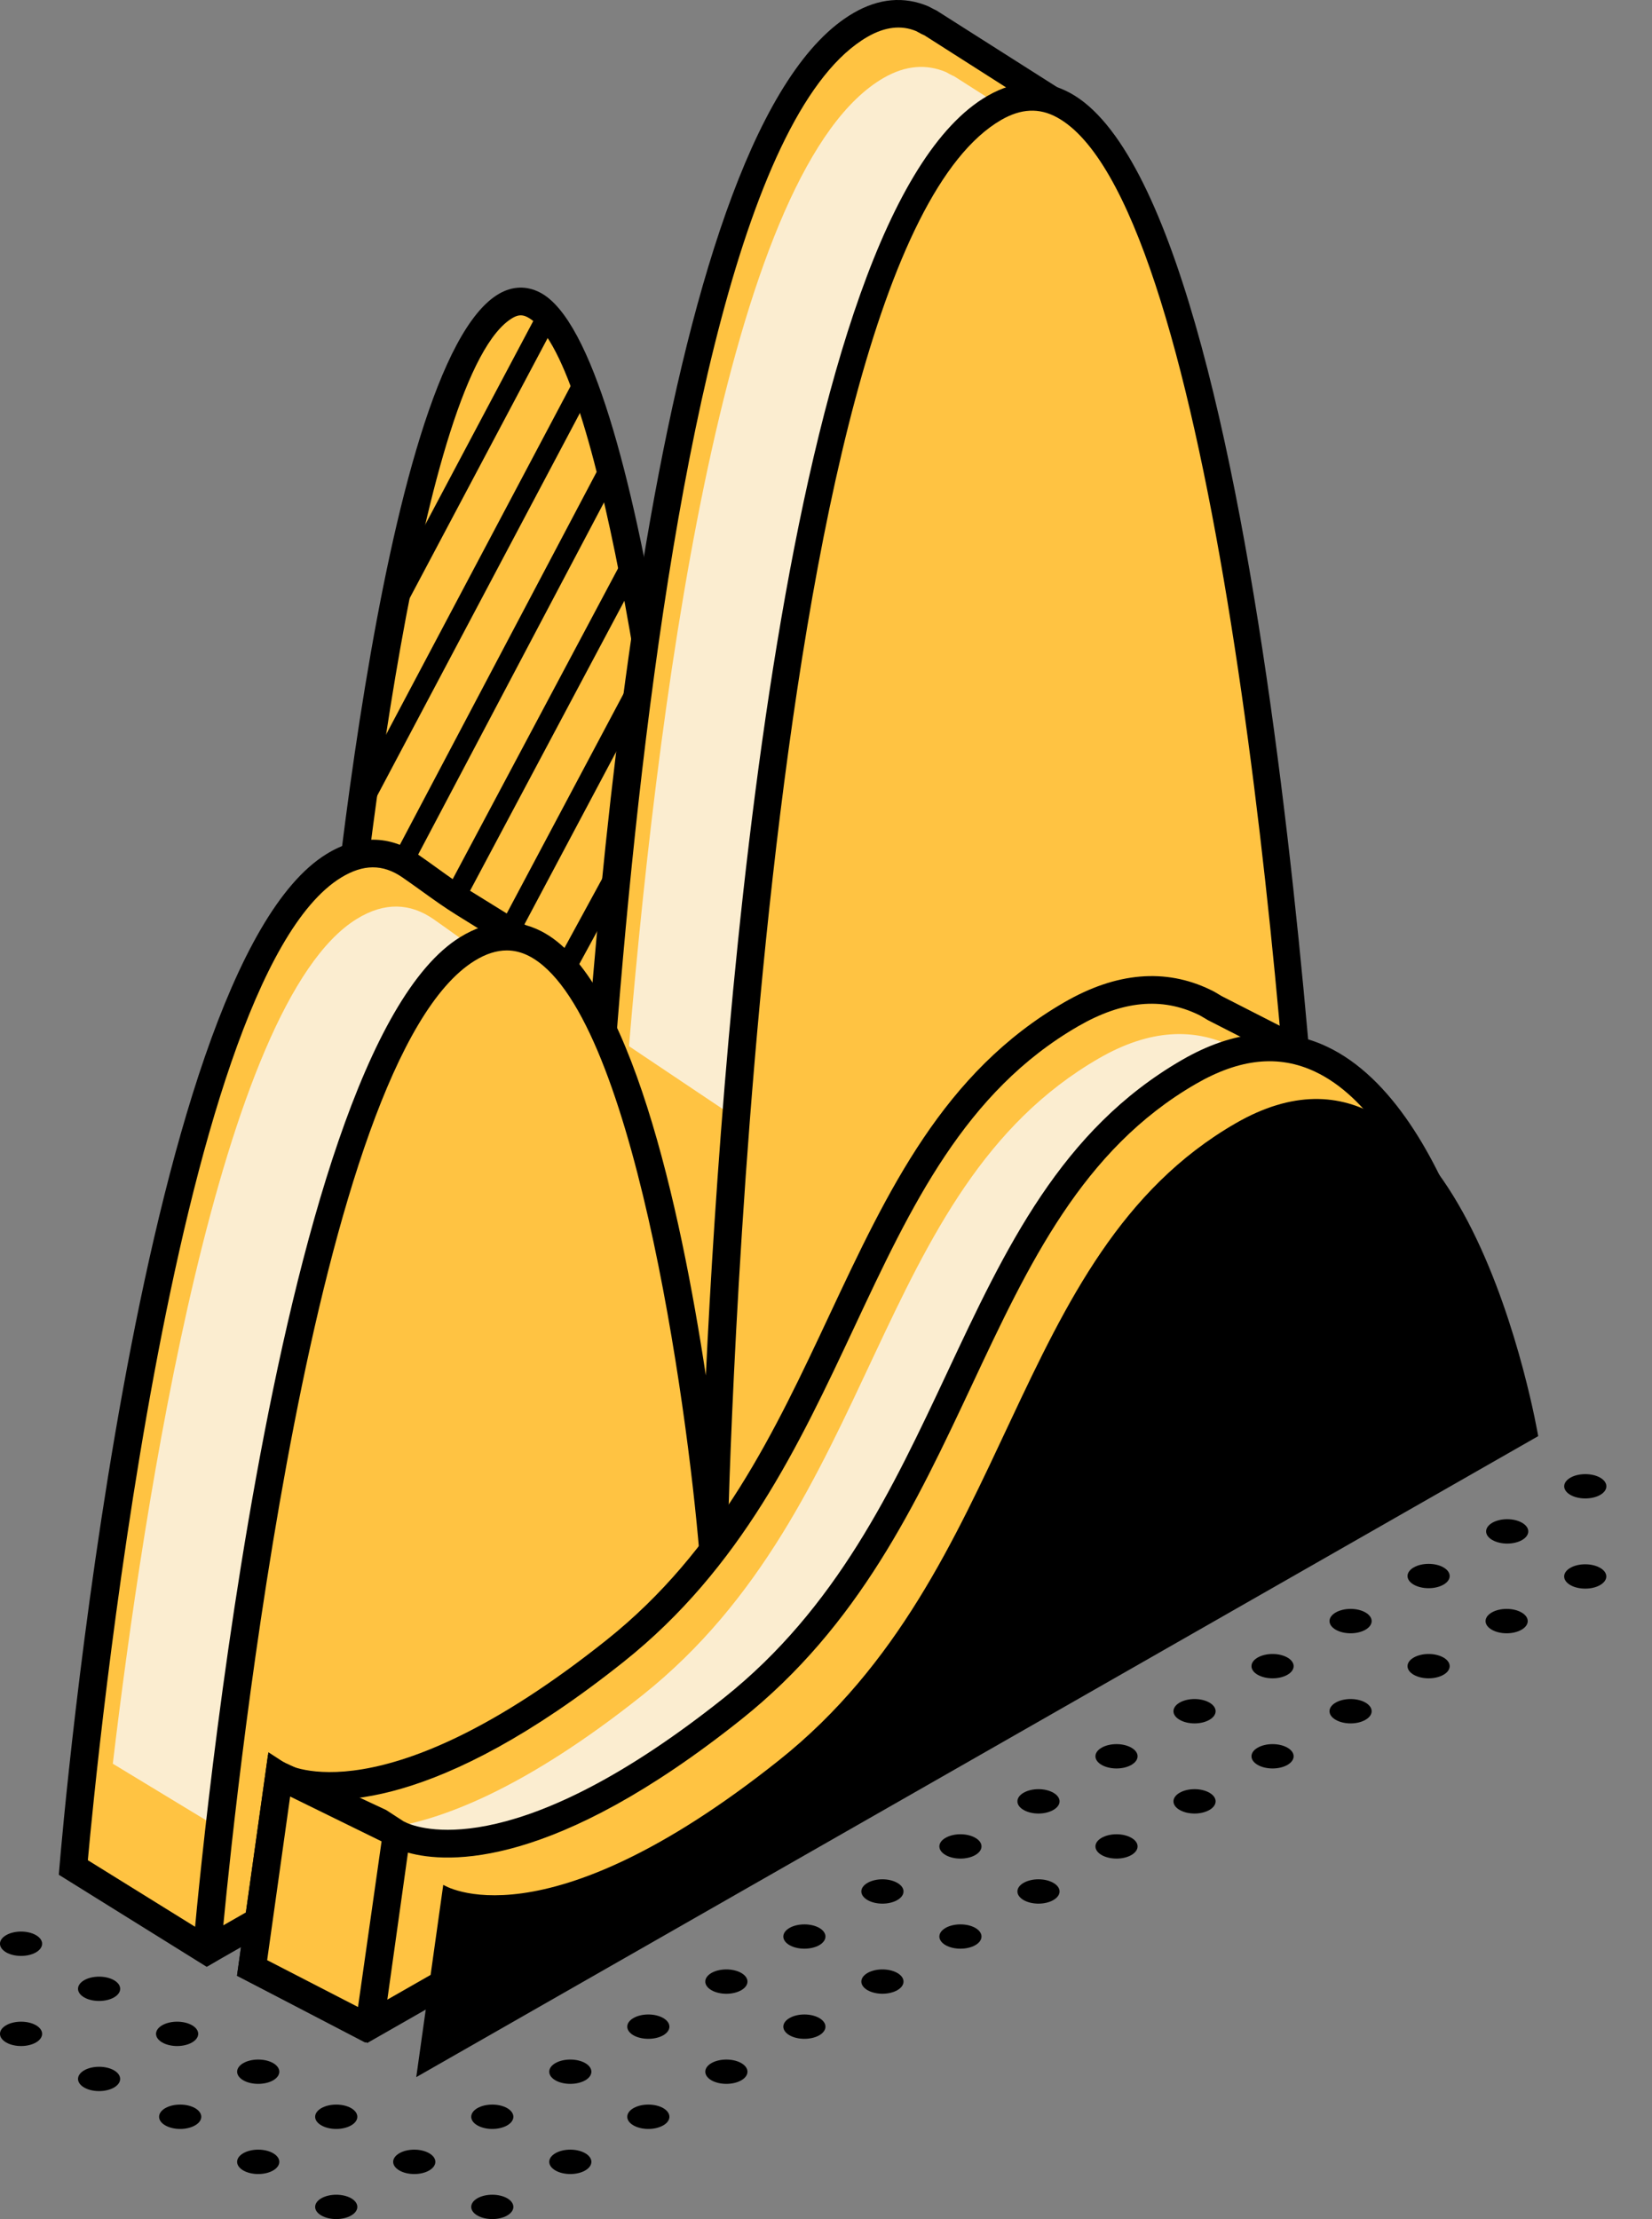 <?xml version="1.0" encoding="UTF-8"?> <svg xmlns="http://www.w3.org/2000/svg" width="35" height="47" viewBox="0 0 35 47" fill="none"><rect x="0" y="0" width="35" height="47" fill="#808080" stroke="none"/> <path d="M7.02 22.948C7.02 22.948 8.211 7.924 10.72 6.476C13.227 5.029 14.67 21.355 14.67 21.355L12.099 30.37L8.336 32.325L7.02 22.948Z" fill="#FFC342"></path> <path d="M7.315 22.94L8.57 31.874L11.851 30.169L14.373 21.327C13.886 15.85 12.636 7.478 11.174 6.717C11.068 6.662 10.979 6.666 10.866 6.73C8.924 7.852 7.647 18.779 7.315 22.94ZM8.104 32.776L6.725 22.957L6.728 22.925C6.851 21.372 8.005 7.705 10.573 6.222C10.858 6.058 11.159 6.048 11.444 6.197C13.666 7.352 14.836 19.902 14.962 21.33L14.967 21.384L12.347 30.572L8.104 32.776Z" fill="black"></path> <path d="M8.5 13.008L8.112 12.802L11.386 6.633L11.774 6.838L8.5 13.008Z" fill="black"></path> <path d="M7.841 17.137L7.452 16.931L12.118 8.123L12.508 8.329L7.841 17.137Z" fill="black"></path> <path d="M8.671 18.456L8.283 18.251L12.681 9.919L13.069 10.125L8.671 18.456Z" fill="black"></path> <path d="M9.796 19.172L9.407 18.965L13.267 11.714L13.656 11.921L9.796 19.172Z" fill="black"></path> <path d="M10.986 19.813L10.598 19.607L13.365 14.402L13.753 14.608L10.986 19.813Z" fill="black"></path> <path d="M12.103 20.731L11.717 20.521L12.945 18.267L13.331 18.477L12.103 20.731Z" fill="black"></path> <path d="M22.011 4.49C22.203 3.357 22.392 2.191 22.392 2.191L19.729 0.493C19.729 0.493 19.668 0.468 19.552 0.403C19.141 0.23 18.703 0.255 18.233 0.527C12.84 3.64 12.276 31.117 12.276 31.117C12.276 31.117 12.143 29.513 11.829 27.432L12.02 27.076L11.177 19.966L9.821 19.125C9.43 18.883 9.067 18.599 8.688 18.339C8.208 18.009 7.671 17.97 7.071 18.338C3.121 20.764 1.553 39.553 1.553 39.553L4.388 41.312L6.998 36.443L25.005 26.158C25.005 26.158 24.316 11.814 22.011 4.49Z" fill="#FFC342"></path> <path d="M17.566 24.999L24.992 20.535C24.548 15.811 23.769 9.648 22.5 5.613C22.691 4.481 22.88 3.315 22.88 3.315L20.218 1.617C20.218 1.617 20.156 1.592 20.041 1.526C19.631 1.354 19.192 1.379 18.721 1.65C15.513 3.502 14.014 13.975 13.326 22.158L17.566 24.999Z" fill="#FBEDD0"></path> <path d="M5.545 39.268L11.507 25.341L12.011 23.999L11.666 21.09L10.309 20.248C9.919 20.007 9.556 19.723 9.178 19.463C8.697 19.133 8.159 19.094 7.56 19.462C4.658 21.244 3.044 31.848 2.39 37.355L5.545 39.268Z" fill="#FBEDD0"></path> <path d="M1.861 39.399L4.277 40.898L6.779 36.23L24.703 25.992C24.613 24.316 23.86 11.342 21.731 4.577L21.709 4.51L21.721 4.441C21.867 3.585 22.01 2.71 22.072 2.334L19.585 0.748C19.573 0.745 19.507 0.714 19.408 0.658C19.097 0.529 18.752 0.565 18.379 0.78C13.19 3.776 12.574 30.85 12.569 31.123L11.984 31.142C11.983 31.126 11.848 29.522 11.539 27.476L11.525 27.38L11.718 27.019L10.902 20.141L9.666 19.374C9.411 19.216 9.167 19.04 8.924 18.865C8.79 18.769 8.658 18.674 8.523 18.581C8.108 18.297 7.696 18.3 7.225 18.588C3.645 20.786 2.035 37.48 1.861 39.399ZM4.379 41.657L1.246 39.707L1.261 39.528C1.325 38.755 2.888 20.563 6.918 18.088C7.583 17.68 8.253 17.684 8.855 18.098C8.993 18.193 9.13 18.291 9.266 18.389C9.499 18.557 9.731 18.724 9.975 18.876L11.452 19.791L12.19 26.019C12.641 17.864 14.022 2.619 18.086 0.273C18.621 -0.036 19.152 -0.083 19.666 0.133C19.781 0.195 19.83 0.217 19.839 0.221L22.713 2.047L22.681 2.238C22.681 2.238 22.5 3.358 22.312 4.469C24.585 11.767 25.291 26 25.298 26.143L25.307 26.323L7.216 36.655L4.62 41.513L4.379 41.657Z" fill="black"></path> <path d="M4.388 41.312C4.388 41.312 5.955 22.523 9.906 20.097C13.856 17.672 15.11 32.877 15.11 32.877C15.11 32.877 15.675 5.399 21.067 2.285C26.459 -0.828 27.839 27.917 27.839 27.917L4.388 41.312Z" fill="#FFC342"></path> <path d="M10.737 20.13C10.521 20.13 10.296 20.201 10.059 20.347C6.653 22.438 5.03 37.655 4.731 40.778L27.538 27.751C27.137 19.661 25.563 4.215 22.394 2.486C22.018 2.28 21.632 2.298 21.214 2.539C16.024 5.536 15.425 32.282 15.419 32.556L14.818 32.9C14.559 29.759 13.403 21.36 11.199 20.244C11.048 20.168 10.895 20.13 10.737 20.13ZM4.399 41.644L4.075 41.45C4.14 40.677 5.721 22.322 9.752 19.847C10.341 19.486 10.917 19.443 11.463 19.721C13.349 20.676 14.418 25.591 14.954 29.132C15.323 21.45 16.619 4.515 20.921 2.031C21.523 1.684 22.112 1.664 22.675 1.971C26.952 4.305 28.086 26.94 28.132 27.903L28.141 28.082L4.399 41.644Z" fill="black"></path> <path d="M27.434 23.228L27.926 22.47L25.727 21.346C25.727 21.346 25.521 21.221 25.515 21.226C24.731 20.848 23.8 20.845 22.698 21.481C17.867 24.27 18.051 30.967 13.031 34.966C8.01 38.967 5.913 37.609 5.913 37.609L5.341 41.681L7.817 42.958L14.976 37.876L29.11 28.105C29.11 28.105 28.64 25.319 27.434 23.228Z" fill="#FFC342"></path> <path d="M28.018 24.162L28.51 23.405L26.311 22.281C26.311 22.281 26.105 22.156 26.099 22.16C25.315 21.782 24.384 21.779 23.281 22.416C18.451 25.204 18.635 31.901 13.615 35.901C8.594 39.901 6.497 38.543 6.497 38.543L6.131 41.266L9.556 40.682L15.24 37.334L29.694 29.039C29.694 29.039 29.224 26.254 28.018 24.162Z" fill="#FBEDD0"></path> <path d="M5.66 41.516L7.793 42.615L14.807 37.637L28.787 27.971C28.66 27.326 28.171 25.093 27.18 23.374L27.091 23.219L27.503 22.583L25.594 21.608C25.577 21.599 25.476 21.536 25.421 21.506L25.388 21.49C24.611 21.116 23.779 21.195 22.844 21.735C20.44 23.123 19.303 25.544 18.1 28.109C16.924 30.616 15.706 33.21 13.214 35.196C9.241 38.36 7.001 38.253 6.151 38.017L5.66 41.516ZM7.737 43.261L5.021 41.846L5.686 37.112L6.071 37.362C6.088 37.372 8.105 38.516 12.848 34.737C15.234 32.837 16.421 30.307 17.569 27.86C18.813 25.21 19.988 22.707 22.551 21.227C23.65 20.592 24.69 20.503 25.642 20.962L25.642 20.963C25.71 20.992 25.786 21.039 25.88 21.096L28.35 22.357L27.777 23.238C28.93 25.328 29.38 27.943 29.4 28.056L29.43 28.24L15.143 38.117L7.737 43.261Z" fill="black"></path> <path d="M31.603 29.327C31.603 29.327 30.02 19.914 25.19 22.703C20.36 25.492 20.544 32.189 15.523 36.188C10.502 40.188 8.405 38.83 8.405 38.83L7.833 42.903L31.603 29.327Z" fill="#FFC342"></path> <path d="M5.913 37.609L8.405 38.83L7.817 42.958L5.341 41.681L5.913 37.609Z" fill="#FFC342"></path> <path d="M15.705 36.417C18.198 34.432 19.416 31.838 20.593 29.331C21.796 26.766 22.933 24.345 25.336 22.957C26.266 22.419 27.091 22.334 27.862 22.698C30.085 23.744 31.078 28.177 31.276 29.175L8.206 42.352L8.643 39.238C9.494 39.475 11.733 39.582 15.705 36.417ZM6.147 38.05L8.084 39L7.585 42.508L5.66 41.516L6.147 38.05ZM8.095 43.091L31.925 29.479L31.891 29.278C31.852 29.042 30.886 23.474 28.112 22.167C27.17 21.723 26.136 21.817 25.043 22.449C22.479 23.929 21.305 26.432 20.062 29.082C18.913 31.528 17.726 34.058 15.34 35.959C11.052 39.375 8.998 38.769 8.63 38.614L8.549 38.575L8.178 38.334L5.678 37.167L5.021 41.846L7.506 43.127L7.783 43.269L8.095 43.091Z" fill="black"></path> <path d="M32.589 30.417C32.589 30.417 31.006 21.004 26.176 23.793C21.346 26.581 21.53 33.279 16.509 37.278C11.488 41.277 9.391 39.92 9.391 39.92L8.819 43.993L32.589 30.417Z" fill="black"></path> <path d="M2.415 43.849C2.589 43.95 2.589 44.113 2.415 44.214C2.241 44.314 1.958 44.314 1.784 44.214C1.609 44.113 1.609 43.95 1.784 43.849C1.958 43.749 2.241 43.749 2.415 43.849Z" fill="black"></path> <path d="M4.068 42.894C4.243 42.995 4.243 43.158 4.068 43.259C3.894 43.36 3.612 43.36 3.437 43.259C3.262 43.158 3.262 42.995 3.437 42.894C3.612 42.794 3.894 42.794 4.068 42.894Z" fill="black"></path> <path d="M0.762 42.894C0.936 42.995 0.936 43.158 0.762 43.259C0.588 43.36 0.305 43.36 0.131 43.259C-0.044 43.158 -0.044 42.995 0.131 42.894C0.305 42.794 0.588 42.794 0.762 42.894Z" fill="black"></path> <path d="M2.415 41.94C2.59 42.041 2.59 42.204 2.415 42.305C2.241 42.405 1.958 42.405 1.784 42.305C1.609 42.204 1.609 42.041 1.784 41.94C1.958 41.84 2.241 41.84 2.415 41.94Z" fill="black"></path> <path d="M0.762 40.986C0.936 41.086 0.936 41.249 0.762 41.351C0.588 41.451 0.305 41.451 0.131 41.351C-0.044 41.249 -0.044 41.086 0.131 40.986C0.305 40.885 0.588 40.885 0.762 40.986Z" fill="black"></path> <path d="M10.746 46.559C10.92 46.66 10.92 46.824 10.746 46.924C10.571 47.025 10.288 47.025 10.114 46.924C9.94 46.824 9.94 46.66 10.114 46.559C10.288 46.459 10.571 46.459 10.746 46.559Z" fill="black"></path> <path d="M12.399 45.605C12.573 45.706 12.573 45.869 12.399 45.97C12.224 46.071 11.941 46.071 11.767 45.97C11.593 45.869 11.593 45.706 11.767 45.605C11.941 45.504 12.224 45.504 12.399 45.605Z" fill="black"></path> <path d="M14.052 44.65C14.226 44.752 14.226 44.915 14.052 45.015C13.877 45.116 13.595 45.116 13.42 45.015C13.246 44.915 13.246 44.752 13.42 44.65C13.595 44.55 13.877 44.55 14.052 44.65Z" fill="black"></path> <path d="M15.705 43.696C15.88 43.797 15.88 43.96 15.705 44.061C15.53 44.161 15.248 44.161 15.073 44.061C14.899 43.96 14.899 43.797 15.073 43.696C15.248 43.596 15.53 43.596 15.705 43.696Z" fill="black"></path> <path d="M17.358 42.742C17.532 42.843 17.532 43.006 17.358 43.107C17.183 43.207 16.901 43.207 16.727 43.107C16.552 43.006 16.552 42.843 16.727 42.742C16.901 42.641 17.183 42.641 17.358 42.742Z" fill="black"></path> <path d="M19.011 41.787C19.186 41.888 19.186 42.051 19.011 42.152C18.837 42.252 18.554 42.252 18.38 42.152C18.205 42.051 18.205 41.888 18.38 41.787C18.554 41.687 18.837 41.687 19.011 41.787Z" fill="black"></path> <path d="M20.664 40.833C20.838 40.934 20.838 41.097 20.664 41.198C20.49 41.298 20.207 41.298 20.033 41.198C19.858 41.097 19.858 40.934 20.033 40.833C20.207 40.733 20.49 40.733 20.664 40.833Z" fill="black"></path> <path d="M22.317 39.879C22.492 39.979 22.492 40.142 22.317 40.243C22.143 40.344 21.86 40.344 21.686 40.243C21.512 40.142 21.512 39.979 21.686 39.879C21.86 39.778 22.143 39.778 22.317 39.879Z" fill="black"></path> <path d="M23.97 38.925C24.145 39.025 24.145 39.188 23.97 39.289C23.796 39.39 23.514 39.39 23.339 39.289C23.165 39.188 23.165 39.025 23.339 38.925C23.514 38.824 23.796 38.824 23.97 38.925Z" fill="black"></path> <path d="M25.624 37.97C25.798 38.071 25.798 38.234 25.624 38.334C25.449 38.436 25.167 38.436 24.992 38.334C24.818 38.234 24.818 38.071 24.992 37.97C25.167 37.869 25.449 37.869 25.624 37.97Z" fill="black"></path> <path d="M27.277 37.016C27.451 37.116 27.451 37.279 27.277 37.38C27.102 37.481 26.82 37.481 26.645 37.38C26.471 37.279 26.471 37.116 26.645 37.016C26.82 36.915 27.102 36.915 27.277 37.016Z" fill="black"></path> <path d="M28.93 36.061C29.104 36.162 29.104 36.325 28.93 36.425C28.756 36.527 28.473 36.527 28.298 36.425C28.124 36.325 28.124 36.162 28.298 36.061C28.473 35.96 28.756 35.96 28.93 36.061Z" fill="black"></path> <path d="M30.583 35.107C30.757 35.207 30.757 35.371 30.583 35.471C30.409 35.572 30.126 35.572 29.951 35.471C29.777 35.371 29.777 35.207 29.951 35.107C30.126 35.006 30.409 35.006 30.583 35.107Z" fill="black"></path> <path d="M32.236 34.152C32.411 34.253 32.411 34.416 32.236 34.517C32.062 34.618 31.779 34.618 31.605 34.517C31.43 34.416 31.43 34.253 31.605 34.152C31.779 34.051 32.062 34.051 32.236 34.152Z" fill="black"></path> <path d="M7.44 46.559C7.614 46.66 7.614 46.824 7.44 46.924C7.265 47.025 6.982 47.025 6.808 46.924C6.633 46.824 6.633 46.66 6.808 46.559C6.982 46.459 7.265 46.459 7.44 46.559Z" fill="black"></path> <path d="M9.093 45.605C9.267 45.706 9.267 45.869 9.093 45.97C8.918 46.071 8.635 46.071 8.461 45.97C8.286 45.869 8.286 45.706 8.461 45.605C8.635 45.504 8.918 45.504 9.093 45.605Z" fill="black"></path> <path d="M10.746 44.65C10.92 44.752 10.92 44.915 10.746 45.015C10.571 45.116 10.288 45.116 10.114 45.015C9.94 44.915 9.94 44.752 10.114 44.65C10.288 44.55 10.571 44.55 10.746 44.65Z" fill="black"></path> <path d="M12.399 43.696C12.573 43.797 12.573 43.96 12.399 44.061C12.224 44.161 11.941 44.161 11.767 44.061C11.593 43.96 11.593 43.797 11.767 43.696C11.941 43.596 12.224 43.596 12.399 43.696Z" fill="black"></path> <path d="M14.052 42.742C14.226 42.843 14.226 43.006 14.052 43.107C13.877 43.207 13.595 43.207 13.42 43.107C13.246 43.006 13.246 42.843 13.42 42.742C13.595 42.641 13.877 42.641 14.052 42.742Z" fill="black"></path> <path d="M15.705 41.787C15.88 41.888 15.88 42.051 15.705 42.152C15.53 42.253 15.248 42.253 15.073 42.152C14.899 42.051 14.899 41.888 15.073 41.787C15.248 41.687 15.53 41.687 15.705 41.787Z" fill="black"></path> <path d="M17.358 40.833C17.532 40.934 17.532 41.097 17.358 41.198C17.183 41.298 16.901 41.298 16.727 41.198C16.552 41.097 16.552 40.934 16.727 40.833C16.901 40.733 17.183 40.733 17.358 40.833Z" fill="black"></path> <path d="M19.011 39.879C19.186 39.979 19.186 40.142 19.011 40.243C18.837 40.344 18.554 40.344 18.38 40.243C18.205 40.142 18.205 39.979 18.38 39.879C18.554 39.778 18.837 39.778 19.011 39.879Z" fill="black"></path> <path d="M20.664 38.925C20.838 39.025 20.838 39.188 20.664 39.289C20.49 39.39 20.207 39.39 20.033 39.289C19.858 39.188 19.858 39.025 20.033 38.925C20.207 38.824 20.49 38.824 20.664 38.925Z" fill="black"></path> <path d="M22.317 37.97C22.492 38.071 22.492 38.234 22.317 38.334C22.143 38.436 21.86 38.436 21.686 38.334C21.512 38.234 21.512 38.071 21.686 37.97C21.861 37.869 22.143 37.869 22.317 37.97Z" fill="black"></path> <path d="M23.97 37.016C24.145 37.116 24.145 37.279 23.97 37.38C23.796 37.481 23.514 37.481 23.339 37.38C23.165 37.279 23.165 37.116 23.339 37.016C23.514 36.915 23.796 36.915 23.97 37.016Z" fill="black"></path> <path d="M25.624 36.061C25.798 36.162 25.798 36.325 25.624 36.425C25.449 36.527 25.167 36.527 24.992 36.425C24.818 36.325 24.818 36.162 24.992 36.061C25.167 35.96 25.449 35.96 25.624 36.061Z" fill="black"></path> <path d="M27.277 35.107C27.451 35.207 27.451 35.371 27.277 35.471C27.102 35.572 26.82 35.572 26.645 35.471C26.471 35.371 26.471 35.207 26.645 35.107C26.82 35.006 27.102 35.006 27.277 35.107Z" fill="black"></path> <path d="M28.93 34.152C29.104 34.253 29.104 34.416 28.93 34.517C28.756 34.618 28.473 34.618 28.299 34.517C28.124 34.416 28.124 34.253 28.299 34.152C28.473 34.051 28.756 34.051 28.93 34.152Z" fill="black"></path> <path d="M30.583 33.198C30.757 33.299 30.757 33.462 30.583 33.562C30.409 33.663 30.126 33.663 29.951 33.562C29.777 33.462 29.777 33.299 29.951 33.198C30.126 33.097 30.409 33.097 30.583 33.198Z" fill="black"></path> <path d="M5.787 45.605C5.961 45.706 5.961 45.869 5.787 45.97C5.612 46.071 5.329 46.071 5.154 45.97C4.98 45.869 4.98 45.706 5.154 45.605C5.329 45.504 5.612 45.504 5.787 45.605Z" fill="black"></path> <path d="M7.44 44.65C7.614 44.752 7.614 44.915 7.44 45.015C7.265 45.116 6.982 45.116 6.808 45.015C6.633 44.915 6.633 44.752 6.808 44.65C6.982 44.55 7.265 44.55 7.44 44.65Z" fill="black"></path> <path d="M4.133 44.65C4.308 44.752 4.308 44.915 4.133 45.015C3.959 45.116 3.676 45.116 3.501 45.015C3.327 44.915 3.327 44.752 3.501 44.65C3.676 44.55 3.959 44.55 4.133 44.65Z" fill="black"></path> <path d="M5.787 43.696C5.961 43.797 5.961 43.96 5.787 44.061C5.612 44.161 5.329 44.161 5.155 44.061C4.98 43.96 4.98 43.797 5.155 43.696C5.329 43.596 5.612 43.596 5.787 43.696Z" fill="black"></path> <path d="M33.269 33.207C33.443 33.106 33.726 33.106 33.901 33.207C34.075 33.307 34.076 33.47 33.901 33.571C33.728 33.672 33.445 33.672 33.27 33.572C33.096 33.471 33.095 33.308 33.269 33.207Z" fill="black"></path> <path d="M31.616 32.252C31.79 32.152 32.073 32.151 32.247 32.252C32.422 32.352 32.423 32.516 32.248 32.617C32.074 32.718 31.792 32.718 31.617 32.617C31.442 32.517 31.442 32.354 31.616 32.252Z" fill="black"></path> <path d="M33.903 31.297C34.077 31.398 34.077 31.561 33.903 31.662C33.729 31.762 33.445 31.762 33.271 31.662C33.096 31.561 33.096 31.398 33.271 31.297C33.445 31.197 33.729 31.197 33.903 31.297Z" fill="black"></path> </svg> 